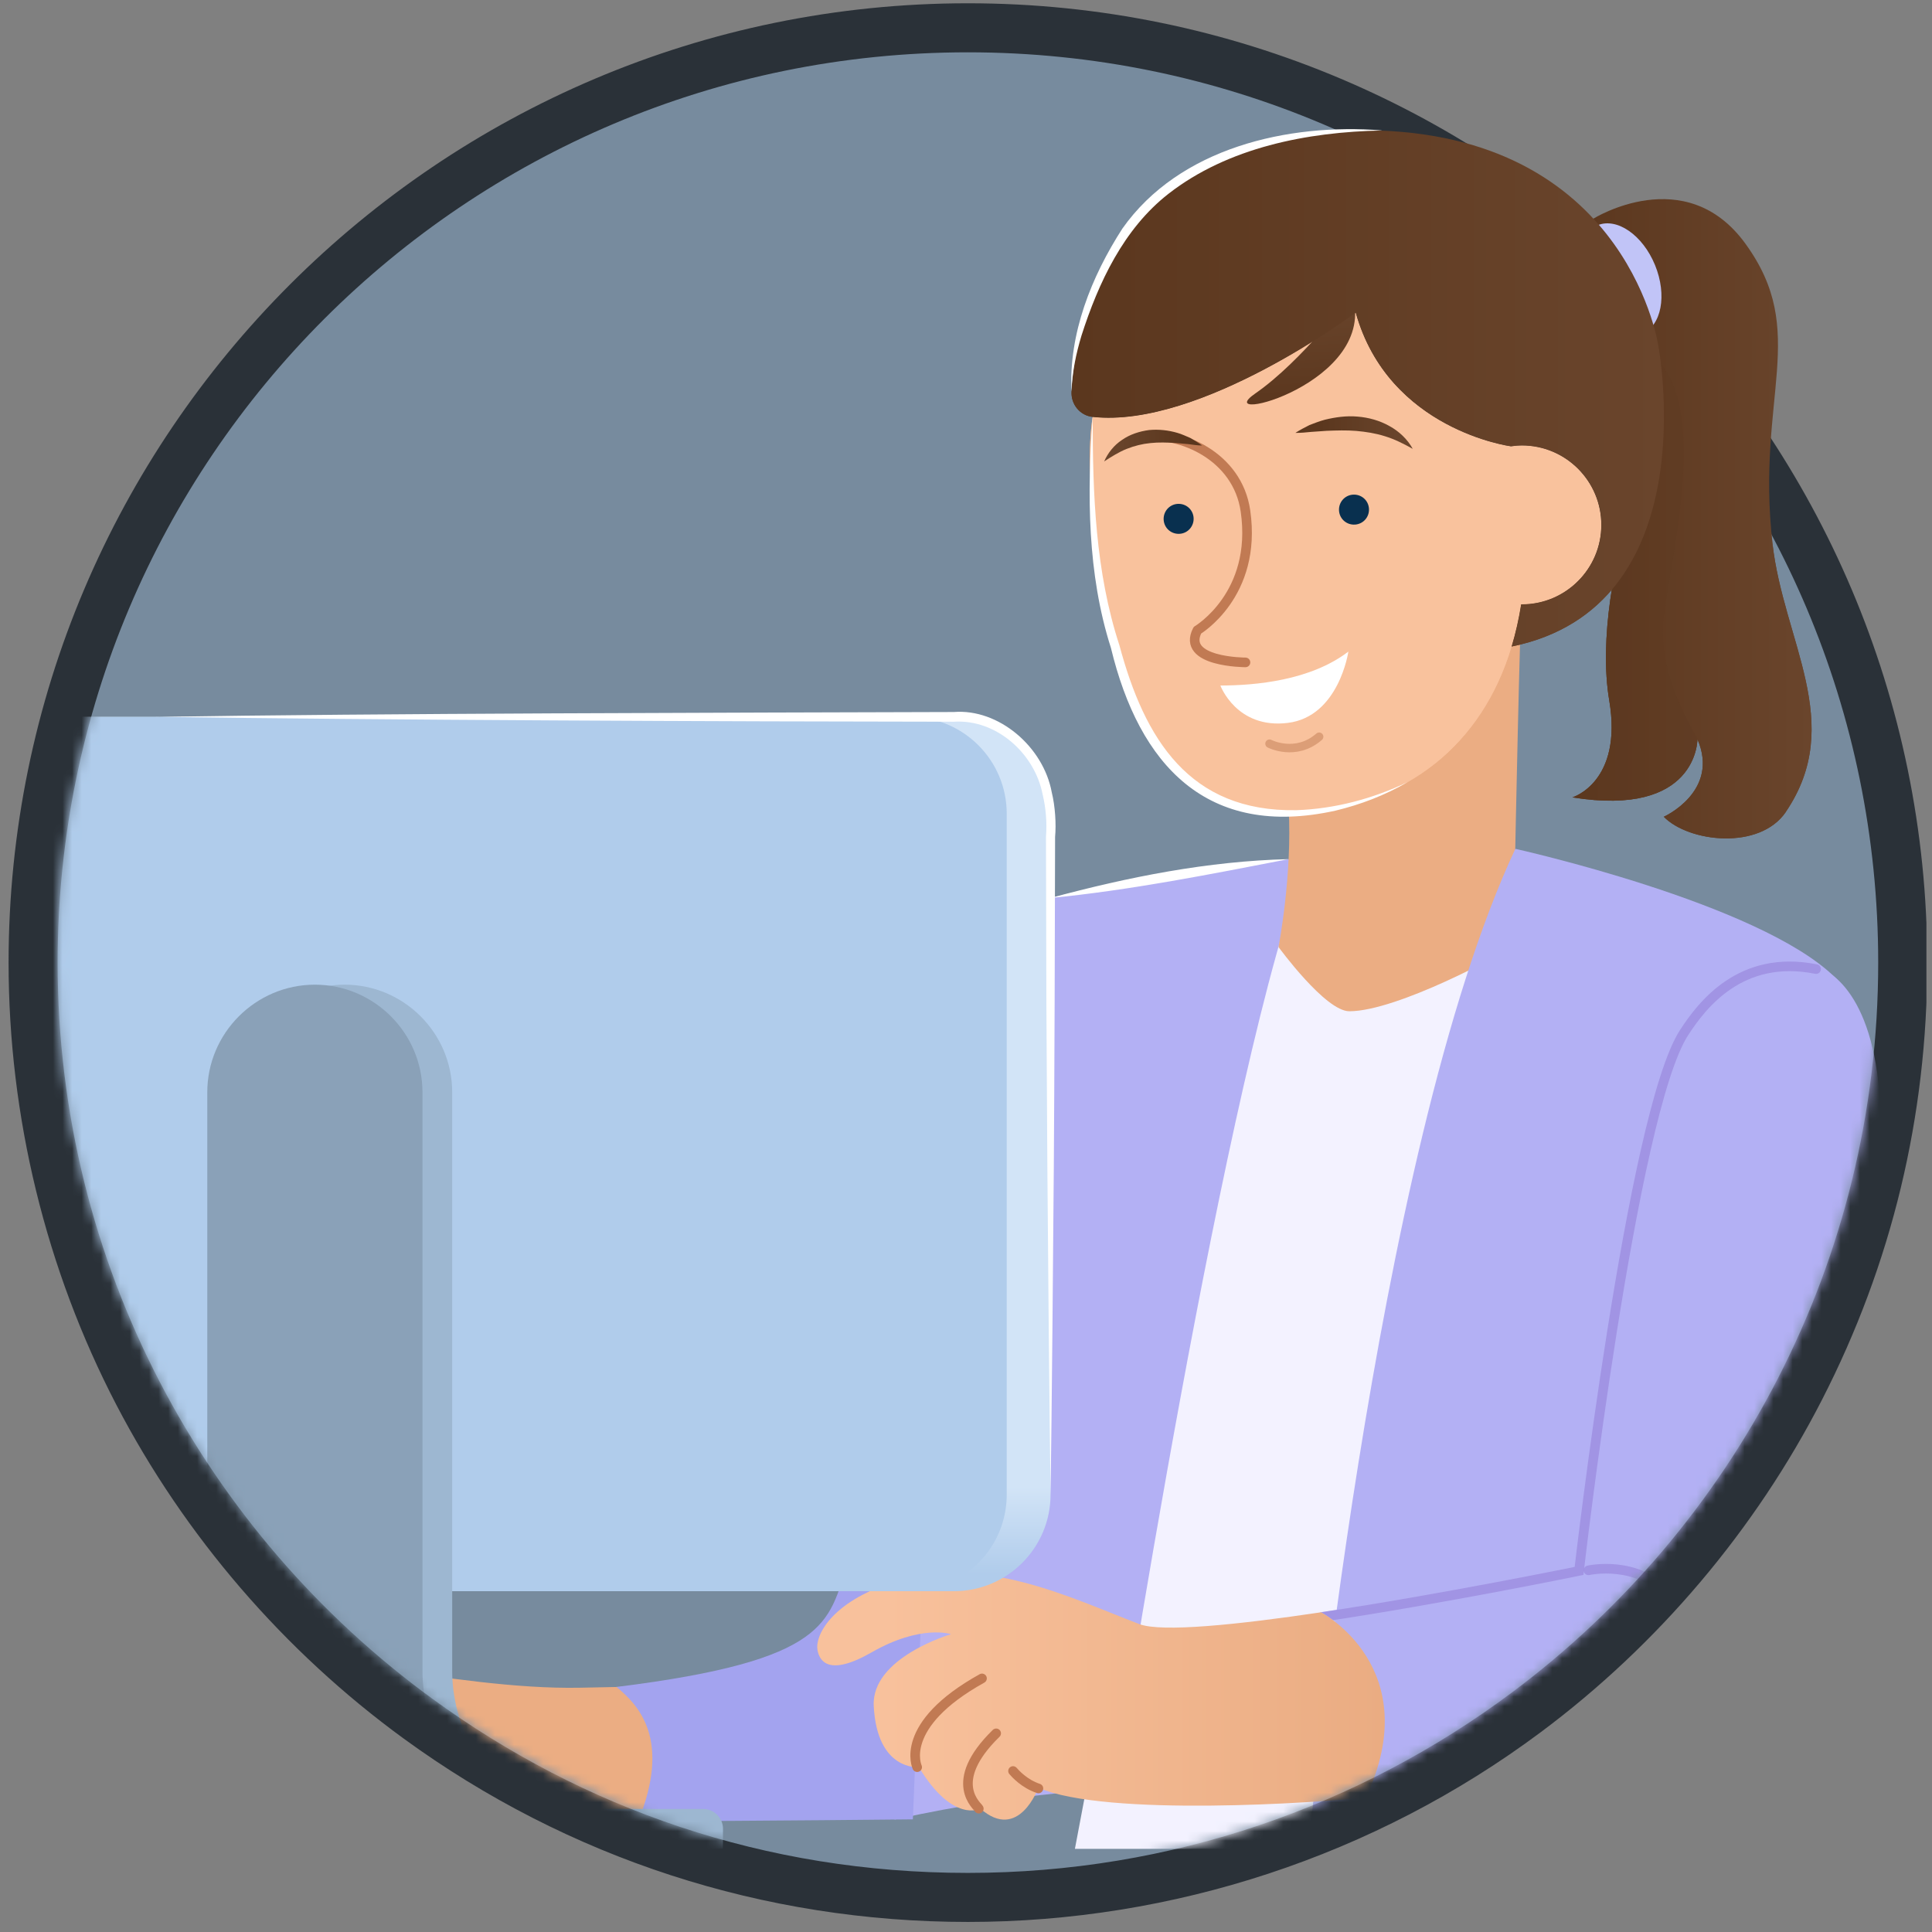 <svg width="201" height="201" viewBox="0 0 201 201" fill="none" xmlns="http://www.w3.org/2000/svg">
<rect x="0" y="0" width="201" height="201" fill="#808080" stroke="none"/>
<g clip-path="url(#clip0_7714_6044)">
<path d="M100.698 197.402C79.974 197.402 60.199 190.974 43.505 178.821C18.423 160.555 3.443 131.147 3.443 100.157C3.443 46.514 47.076 2.892 100.698 2.892C154.321 2.892 197.954 46.514 197.954 100.147C197.954 131.168 183.678 159.596 158.78 178.168C141.903 190.749 121.821 197.402 100.698 197.402Z" fill="#778B9E"/>
<path d="M100.699 5.443C153.005 5.443 195.403 47.841 195.403 100.147C195.403 131.249 180.413 158.852 157.25 176.117C141.464 187.882 121.893 194.852 100.699 194.852C79.505 194.852 60.638 188.137 45.005 176.749C21.362 159.525 5.995 131.627 5.995 100.147C5.995 47.841 48.393 5.443 100.699 5.443ZM100.699 0.341C45.668 0.341 0.893 45.117 0.893 100.147C0.893 116.147 4.77 132.056 12.107 146.158C19.209 159.8 29.546 171.8 42.005 180.882C59.138 193.362 79.433 199.954 100.699 199.954C121.964 199.954 142.974 193.127 160.301 180.209C172.505 171.107 182.617 159.158 189.546 145.647C196.811 131.484 200.505 116.168 200.505 100.147C200.505 45.117 155.729 0.341 100.699 0.341Z" fill="#2A3138"/>
<mask id="mask0_7714_6044" style="mask-type:luminance" maskUnits="userSpaceOnUse" x="5" y="5" width="191" height="190">
<path d="M195.402 100.147C195.402 131.249 180.413 158.852 157.249 176.117C141.464 187.882 121.892 194.852 100.698 194.852C79.504 194.852 60.637 188.137 45.004 176.749C21.361 159.525 5.994 131.627 5.994 100.147C5.994 47.841 48.392 5.443 100.698 5.443C153.004 5.443 195.402 47.841 195.402 100.147Z" fill="white"/>
</mask>
<g mask="url(#mask0_7714_6044)">
<path d="M130.626 92.923C135.504 94.28 160.524 97.974 160.524 97.974L141.687 192.351H111.83L130.626 92.933V92.923Z" fill="#F3F2FF"/>
<path d="M136.117 89.137C136.117 89.137 108.025 92.352 105.392 94.933C102.76 97.515 98.678 128.627 93.076 189.3C106.933 186.26 115.872 186.188 115.872 186.188C115.872 186.188 127.678 109.556 136.117 89.137Z" fill="#B3B0F4"/>
<path d="M158.32 62.872C158.136 63.525 157.626 89.137 157.626 89.137C157.626 89.137 157.228 98.362 156.84 98.76C156.452 99.158 145.391 105.199 140.381 105.209C137.881 105.209 133.014 98.525 133.014 98.525C133.014 98.525 134.463 91.066 134.065 84.046C133.667 77.025 158.33 62.872 158.33 62.872H158.32Z" fill="#EBAD83"/>
<path d="M67.257 190.168C51.859 190.209 30.472 190.005 28.37 188.923C24.594 186.984 24.339 185.77 24.339 185.77C23.553 182.525 27.227 181.291 27.227 181.291C27.849 179.015 30.125 178.484 30.125 178.484L27.053 178.382C23.982 178.28 23.186 180.678 20.992 179.801C18.798 178.923 19.064 175.056 24.594 172.944C30.125 170.842 47.074 175.842 60.339 175.586C60.88 175.576 66.839 175.464 67.349 175.423C69.686 177.331 70.747 181.688 67.257 190.168Z" fill="#EBAD83"/>
<path d="M66.38 189.494C69.859 181.005 66.472 177.423 64.135 175.505C86.4 172.739 86.135 168.719 88.155 162.811C89.818 157.933 96.359 155.352 96.359 155.352L94.972 189.28C94.972 189.28 78.696 189.454 66.38 189.484V189.494Z" fill="#A3A3EF"/>
<path d="M166.586 54.617C166.586 59.178 162.882 62.882 158.32 62.882C158.3 62.882 158.269 62.882 158.249 62.882C158.014 64.403 157.677 65.872 157.259 67.26C154.157 77.647 146.177 83.566 136.259 84.464C121.688 85.78 115.83 74.974 113.902 55.484C113.422 50.596 113.147 46.76 113.677 43.382C124.922 44.606 141.035 32.525 141.035 32.525C144.453 44.77 157.188 46.443 157.188 46.443C157.565 46.392 157.933 46.351 158.32 46.351C162.882 46.351 166.586 50.056 166.586 54.617Z" fill="url(#paint0_linear_7714_6044)"/>
<path d="M185.81 84.454C183.065 88.504 175.667 87.617 173.096 84.974C173.096 84.974 178.953 82.341 176.596 76.903C176.596 77.096 176.514 85.035 163.596 82.954C163.596 82.954 168.861 81.372 167.422 72.862C166.351 66.545 167.983 58.015 169.739 53.015C170.463 50.933 169.902 45.341 168.994 39.525C167.718 31.362 165.769 22.749 165.769 22.749C165.769 22.749 175.361 16.749 181.596 25.362C188.279 34.576 182.688 41.219 184.402 56.525C185.545 66.709 192.045 75.229 185.8 84.454H185.81Z" fill="url(#paint1_linear_7714_6044)"/>
<path d="M41.849 177.535C41.849 177.535 38.461 176.923 38.186 179.454C37.941 181.78 39.818 182.086 41.349 182.035C43.574 181.964 41.839 177.535 41.839 177.535H41.849Z" fill="url(#paint2_linear_7714_6044)"/>
<path d="M126.963 71.321C130.606 71.311 136.32 70.811 140.279 67.79C140.279 67.79 139.3 74.556 133.973 75.209C128.647 75.862 126.963 71.321 126.963 71.321Z" fill="white"/>
<path opacity="0.5" d="M132.074 77.372C132.074 77.372 134.789 78.78 137.237 76.647" stroke="#C17A53" stroke-width="0.88" stroke-linecap="round" stroke-linejoin="round"/>
<path d="M129.574 68.913C129.574 68.913 122.85 68.913 124.574 65.566C124.574 65.566 130.829 61.882 129.574 53.168C128.748 47.402 122.778 44.923 118.941 45.402" stroke="#C17A53" stroke-linecap="round" stroke-linejoin="round"/>
<path d="M121.249 54.076C121.198 53.321 121.76 52.658 122.525 52.607C123.29 52.556 123.943 53.117 123.994 53.882C124.045 54.637 123.484 55.301 122.719 55.352C121.953 55.403 121.3 54.841 121.249 54.076Z" fill="#09304F" stroke="#09304F" stroke-width="0.37" stroke-miterlimit="10"/>
<path d="M139.493 53.117C139.442 52.362 140.004 51.698 140.769 51.647C141.534 51.596 142.187 52.157 142.238 52.923C142.289 53.688 141.728 54.341 140.963 54.392C140.198 54.443 139.544 53.882 139.493 53.117Z" fill="#09304F" stroke="#09304F" stroke-width="0.37" stroke-miterlimit="10"/>
<path d="M170.83 34.729C172.854 33.901 173.46 30.701 172.184 27.582C170.908 24.463 168.233 22.605 166.209 23.433C164.186 24.261 163.579 27.461 164.855 30.58C166.132 33.699 168.807 35.557 170.83 34.729Z" fill="#C1C4F7"/>
<path d="M157.658 88.311C157.658 88.311 183.005 93.933 190.882 101.657C196.188 106.862 182.698 131.3 174.831 156.423C156.749 170.474 155.198 192.341 155.198 192.341H136.127C136.127 192.341 142.831 119.913 157.658 88.3V88.311Z" fill="#B3B0F4"/>
<path d="M195.657 118.168C195.483 131.515 193.534 169.749 187.871 180.331C183.871 187.811 145.81 186.596 142.095 187.005C148.422 173.474 137.422 167.729 137.422 167.729C149.932 165.862 163.83 163.025 163.83 163.025C163.83 163.025 169.32 115.341 174.769 107.005C176.616 104.168 180.646 98.841 188.493 100.413C191.136 100.943 195.84 104.811 195.667 118.158L195.657 118.168Z" fill="#B3B0F4"/>
<path opacity="0.5" d="M165.26 163.372C165.26 163.372 170.423 162.219 173.586 165.994" stroke="#9078D4" stroke-miterlimit="10" stroke-linecap="round"/>
<path opacity="0.5" d="M137.514 168.229C150.024 166.362 164.279 163.433 164.279 163.433C164.279 163.433 169.769 115.749 175.218 107.413C177.065 104.576 181.095 99.249 188.942 100.821" stroke="#9078D4" stroke-miterlimit="10" stroke-linecap="round"/>
<path d="M142.095 187.015C137.258 187.535 115.136 189.066 108.024 185.995C108.024 185.995 105.993 191.668 102.003 188.168C102.003 188.168 99.156 189.729 95.595 183.852C95.595 183.852 91.248 184.29 90.901 177.484C90.636 172.444 98.942 170.015 98.942 170.015C98.942 170.015 95.82 168.964 90.687 171.903C86.166 174.495 85.238 172.77 85.044 171.637C84.799 170.28 86.32 166.699 93.013 164.576C102.187 161.658 111.207 166.158 118.524 168.964C120.84 169.852 128.809 169.025 137.432 167.739C137.432 167.739 148.432 173.484 142.105 187.015H142.095Z" fill="url(#paint3_linear_7714_6044)"/>
<path d="M95.421 183.851C95.421 183.851 93.359 179.504 102.165 174.617" stroke="#C17A53" stroke-linecap="round" stroke-linejoin="round"/>
<path d="M101.832 188.168C101.791 187.954 98.372 185.474 103.638 180.331" stroke="#C17A53" stroke-linecap="round" stroke-linejoin="round"/>
<path d="M105.393 184.25C105.617 184.505 106.556 185.576 108.035 186.066" stroke="#C17A53" stroke-linecap="round" stroke-linejoin="round"/>
<path d="M27.226 181.291C27.226 181.291 26.288 184.811 30.767 186.658C30.767 186.658 34.614 187.893 35.818 186.658C37.706 184.729 36.298 183.148 34.594 182.484" stroke="#C17A53" stroke-linecap="round" stroke-linejoin="round"/>
<path d="M30.555 178.536C30.555 178.536 34.422 178.229 36.31 178.842" stroke="#C17A53" stroke-linecap="round" stroke-linejoin="round"/>
<path d="M114.872 48.015C115.249 47.137 115.892 46.321 116.729 45.77C117.555 45.188 118.555 44.872 119.555 44.739C120.555 44.648 121.555 44.76 122.494 45.035C122.963 45.168 123.402 45.382 123.841 45.566C124.259 45.811 124.678 46.056 125.055 46.352C124.565 46.342 124.106 46.27 123.647 46.209L122.29 46.086C121.402 46.035 120.535 46.005 119.688 46.097C118.841 46.178 118.025 46.382 117.229 46.699C116.423 47.015 115.678 47.484 114.861 48.015H114.872Z" fill="url(#paint4_linear_7714_6044)"/>
<path d="M146.963 46.688C145.974 46.137 145.055 45.678 144.076 45.382C143.106 45.076 142.116 44.923 141.106 44.831C140.096 44.749 139.065 44.78 138.014 44.821C137.494 44.852 136.963 44.903 136.423 44.933C135.882 44.984 135.341 45.045 134.77 45.035C135.239 44.729 135.739 44.474 136.239 44.219C136.759 44.025 137.28 43.811 137.831 43.668C138.923 43.403 140.065 43.239 141.229 43.341C142.382 43.433 143.535 43.749 144.545 44.321C145.565 44.872 146.433 45.709 146.974 46.688H146.963Z" fill="url(#paint5_linear_7714_6044)"/>
<g style="mix-blend-mode:multiply" opacity="0.25">
<path d="M176.596 76.903C176.596 77.097 176.514 85.046 163.596 82.964C163.596 82.964 168.861 81.382 167.422 72.872C166.351 66.556 167.983 58.025 169.739 53.025C170.463 50.943 169.902 45.352 168.994 39.535C169.351 36.892 169.596 35.158 169.596 35.158C169.637 35.158 170.524 35.188 172.79 37.862C177.514 43.464 173.881 57.862 173.106 64.097C172.341 70.331 176.279 76.005 176.606 76.913L176.596 76.903Z" fill="#5B371E"/>
</g>
<path d="M140.678 30.596C140.678 30.596 135.474 37.566 130.586 40.943C125.698 44.321 143.525 39.923 140.678 30.596Z" fill="url(#paint6_linear_7714_6044)"/>
<path d="M157.269 67.249C157.687 65.852 158.014 64.392 158.259 62.872C158.279 62.872 158.31 62.872 158.33 62.872C162.892 62.872 166.596 59.168 166.596 54.607C166.596 50.045 162.892 46.341 158.33 46.341C157.953 46.341 157.575 46.372 157.198 46.433C157.198 46.433 144.463 44.76 141.045 32.515C141.045 32.515 124.932 44.596 113.687 43.372H113.667C112.351 43.229 111.402 42.056 111.483 40.739C112.024 32.658 116.045 13.913 141.045 13.556C168.698 13.158 172.392 35.158 172.524 35.954C172.657 36.739 177.443 63.148 157.269 67.26V67.249Z" fill="url(#paint7_linear_7714_6044)"/>
<path d="M-32.13 84.648V155.474C-32.13 161.035 -27.62 165.546 -22.059 165.546H99.227C102.002 165.546 104.523 164.423 106.349 162.597C108.176 160.77 109.298 158.26 109.298 155.474V84.648C109.298 84.352 109.288 84.056 109.257 83.76C108.808 78.617 104.492 74.586 99.227 74.586H-22.069C-27.63 74.586 -32.141 79.097 -32.141 84.658L-32.13 84.648Z" fill="url(#paint8_linear_7714_6044)"/>
<path d="M78.707 74.586V83.76H109.238C108.789 78.617 104.473 74.586 99.207 74.586H78.697H78.707Z" fill="#D2E4F7"/>
<path d="M-26.609 165.546H94.677C98.014 165.546 100.983 163.913 102.81 161.413C104.024 159.75 104.738 157.699 104.738 155.484V84.658C104.738 79.097 100.228 74.586 94.677 74.586H-26.609C-32.16 74.586 -36.67 79.097 -36.67 84.648V155.474C-36.67 161.035 -32.16 165.546 -26.609 165.546Z" fill="#B0CCEB"/>
<path d="M-18.252 83.198H88.003C92.493 83.198 96.136 86.841 96.136 91.331V148.79C96.136 153.28 92.493 156.923 88.003 156.923H-18.252C-22.742 156.923 -26.385 153.28 -26.385 148.79V91.331C-26.385 86.841 -22.742 83.198 -18.252 83.198Z" fill="#B0CCEB"/>
<path d="M47.045 173.913C47.045 173.841 47.045 173.76 47.045 173.688V113.637C47.045 107.474 42.004 102.443 35.851 102.443C29.688 102.443 24.657 107.484 24.657 113.637V173.688C24.657 173.688 24.657 173.77 24.657 173.811C24.677 175.219 24.473 188.372 9.279 188.372H35.167H36.534H62.422C47.534 188.372 47.034 175.749 47.045 173.913Z" fill="#9DB7D1"/>
<path d="M43.953 173.913C43.953 173.841 43.953 173.76 43.953 173.688V113.637C43.953 107.474 38.912 102.443 32.759 102.443C26.596 102.443 21.565 107.484 21.565 113.637V173.688C21.565 173.688 21.565 173.77 21.565 173.811C21.585 175.219 21.381 188.372 6.188 188.372H32.075H33.443H59.33C44.443 188.372 43.943 175.749 43.953 173.913Z" fill="#8AA1B8"/>
<path d="M0.199 190.27C0.199 191.413 1.128 192.342 2.271 192.342H75.199C75.199 192.342 75.22 191.413 75.22 190.27C75.22 189.127 74.291 188.199 73.148 188.199H2.271C1.128 188.199 0.199 189.127 0.199 190.27Z" fill="#9DB7D1"/>
<path d="M-2.578 190.27C-2.578 191.413 -2.588 192.342 -2.588 192.342H64.647C64.647 192.342 64.647 191.413 64.647 190.27C64.647 189.127 63.718 188.199 62.575 188.199H-0.496C-1.639 188.199 -2.567 189.127 -2.567 190.27H-2.578Z" fill="#8AA1B8"/>
</g>
<path d="M166.586 54.617C166.586 59.178 162.882 62.882 158.32 62.882C158.3 62.882 158.269 62.882 158.249 62.882C158.014 64.403 157.677 65.872 157.259 67.26C154.157 77.647 146.177 83.566 136.259 84.464C121.688 85.78 115.83 74.974 113.902 55.484C113.422 50.596 113.147 46.76 113.677 43.382C124.922 44.606 141.035 32.525 141.035 32.525C144.453 44.77 157.188 46.443 157.188 46.443C157.565 46.392 157.933 46.351 158.32 46.351C162.882 46.351 166.586 50.056 166.586 54.617Z" fill="#F9C29D"/>
<path d="M185.81 84.454C183.065 88.505 175.667 87.617 173.096 84.974C173.096 84.974 178.953 82.342 176.596 76.903C176.596 77.097 176.514 85.036 163.596 82.954C163.596 82.954 168.861 81.372 167.422 72.862C166.351 66.546 167.983 58.015 169.739 53.015C170.463 50.934 169.902 45.342 168.994 39.525C167.718 31.362 165.769 22.75 165.769 22.75C165.769 22.75 175.361 16.75 181.596 25.362C188.279 34.576 182.688 41.219 184.402 56.525C185.545 66.709 192.045 75.23 185.8 84.454H185.81Z" fill="url(#paint9_linear_7714_6044)"/>
<path d="M126.965 71.321C130.608 71.311 136.322 70.811 140.281 67.79C140.281 67.79 139.302 74.556 133.975 75.209C128.649 75.862 126.965 71.321 126.965 71.321Z" fill="white"/>
<path opacity="0.5" d="M132.076 77.371C132.076 77.371 134.79 78.78 137.239 76.647" stroke="#C17A53" stroke-width="0.88" stroke-linecap="round" stroke-linejoin="round"/>
<path d="M129.576 68.913C129.576 68.913 122.852 68.913 124.576 65.566C124.576 65.566 130.831 61.882 129.576 53.168C128.749 47.402 122.78 44.923 118.943 45.402" stroke="#C17A53" stroke-linecap="round" stroke-linejoin="round"/>
<path d="M121.249 54.076C121.198 53.321 121.76 52.658 122.525 52.607C123.29 52.556 123.943 53.117 123.994 53.882C124.045 54.637 123.484 55.301 122.719 55.352C121.953 55.403 121.3 54.841 121.249 54.076Z" fill="#09304F" stroke="#09304F" stroke-width="0.37" stroke-miterlimit="10"/>
<path d="M139.493 53.117C139.442 52.362 140.004 51.698 140.769 51.647C141.534 51.596 142.187 52.157 142.238 52.923C142.289 53.688 141.728 54.341 140.963 54.392C140.198 54.443 139.544 53.882 139.493 53.117Z" fill="#09304F" stroke="#09304F" stroke-width="0.37" stroke-miterlimit="10"/>
<path d="M170.832 34.729C172.856 33.901 173.462 30.701 172.186 27.582C170.91 24.463 168.235 22.605 166.211 23.433C164.187 24.261 163.581 27.461 164.857 30.58C166.133 33.699 168.809 35.557 170.832 34.729Z" fill="#C1C4F7"/>
<path d="M114.872 48.014C115.249 47.137 115.892 46.321 116.729 45.77C117.555 45.188 118.555 44.872 119.555 44.739C120.555 44.647 121.555 44.759 122.494 45.035C122.963 45.168 123.402 45.382 123.841 45.566C124.259 45.81 124.678 46.055 125.055 46.351C124.565 46.341 124.106 46.27 123.647 46.208L122.29 46.086C121.402 46.035 120.535 46.004 119.688 46.096C118.841 46.178 118.025 46.382 117.229 46.698C116.423 47.014 115.678 47.484 114.861 48.014H114.872Z" fill="url(#paint10_linear_7714_6044)"/>
<path d="M146.963 46.688C145.974 46.137 145.055 45.678 144.076 45.382C143.106 45.076 142.116 44.923 141.106 44.831C140.096 44.749 139.065 44.78 138.014 44.821C137.494 44.852 136.963 44.903 136.423 44.933C135.882 44.984 135.341 45.045 134.77 45.035C135.239 44.729 135.739 44.474 136.239 44.219C136.759 44.025 137.28 43.811 137.831 43.668C138.923 43.403 140.065 43.239 141.229 43.341C142.382 43.433 143.535 43.749 144.545 44.321C145.565 44.872 146.433 45.709 146.974 46.688H146.963Z" fill="url(#paint11_linear_7714_6044)"/>
<g style="mix-blend-mode:multiply" opacity="0.25">
<path d="M176.596 76.903C176.596 77.097 176.514 85.046 163.596 82.964C163.596 82.964 168.861 81.382 167.422 72.872C166.351 66.556 167.983 58.025 169.739 53.025C170.463 50.943 169.902 45.352 168.994 39.535C169.351 36.892 169.596 35.158 169.596 35.158C169.637 35.158 170.524 35.188 172.79 37.862C177.514 43.464 173.881 57.862 173.106 64.097C172.341 70.331 176.279 76.005 176.606 76.913L176.596 76.903Z" fill="#5B371E"/>
</g>
<path d="M140.678 30.596C140.678 30.596 135.474 37.566 130.586 40.943C125.698 44.321 143.525 39.923 140.678 30.596Z" fill="url(#paint12_linear_7714_6044)"/>
<path d="M157.271 67.249C157.689 65.852 158.016 64.392 158.261 62.872C158.281 62.872 158.312 62.872 158.332 62.872C162.894 62.872 166.598 59.168 166.598 54.607C166.598 50.045 162.894 46.341 158.332 46.341C157.955 46.341 157.577 46.372 157.2 46.433C157.2 46.433 144.465 44.76 141.047 32.515C141.047 32.515 124.934 44.596 113.689 43.372H113.669C112.353 43.229 111.404 42.056 111.485 40.739C112.026 32.658 116.047 13.913 141.047 13.556C168.7 13.158 172.394 35.158 172.526 35.954C172.659 36.739 177.445 63.148 157.271 67.26V67.249Z" fill="url(#paint13_linear_7714_6044)"/>
<path d="M143.75 13.576C136.015 13.729 127.76 15.331 121.556 20.168C116.903 23.801 114.28 29.403 112.515 34.913C111.954 36.79 111.535 38.739 111.474 40.719C111.178 34.709 113.546 28.78 116.77 23.78C122.709 15.362 134.005 12.801 143.75 13.566V13.576Z" fill="white"/>
<path d="M113.679 43.372C113.679 51.372 113.954 59.484 116.464 67.148C119.077 76.882 123.73 84.484 134.873 84.29C138.873 84.148 142.801 83.107 146.413 81.382C144.097 82.739 141.546 83.709 138.924 84.341C125.607 87.28 118.526 79.637 115.577 67.403C113.107 59.688 113.097 51.372 113.679 43.372Z" fill="white"/>
<path d="M109.291 93.423C117.373 91.239 125.669 89.586 134.056 89.382C125.934 90.953 117.526 92.627 109.291 93.423Z" fill="white"/>
<path d="M16.229 74.586C39.351 74.208 75.831 74.147 99.228 74.076C103.912 73.708 108.555 77.698 109.422 82.433C109.78 83.882 109.892 85.749 109.769 87.066C109.759 95.586 109.698 112.749 109.637 121.27C109.575 129.77 109.422 146.964 109.3 155.474C109.177 146.923 109.024 129.81 108.963 121.27L108.861 104.168L108.82 87.066C108.933 85.617 108.82 84.086 108.473 82.647C107.637 78.372 103.647 74.8 99.228 75.086C75.759 75.066 39.453 74.912 16.229 74.576V74.586Z" fill="white"/>
</g>
<defs>
<linearGradient id="paint0_linear_7714_6044" x1="139.994" y1="84.566" x2="139.994" y2="32.515" gradientUnits="userSpaceOnUse">
<stop offset="0.12" stop-color="#F8C19C"/>
<stop offset="1" stop-color="#EAAC82"/>
</linearGradient>
<linearGradient id="paint1_linear_7714_6044" x1="163.606" y1="53.974" x2="188.483" y2="53.974" gradientUnits="userSpaceOnUse">
<stop stop-color="#5B371E"/>
<stop offset="1" stop-color="#6A452C"/>
</linearGradient>
<linearGradient id="paint2_linear_7714_6044" x1="38.176" y1="179.75" x2="42.492" y2="179.75" gradientUnits="userSpaceOnUse">
<stop offset="0.12" stop-color="#F8C19C"/>
<stop offset="0.66" stop-color="#EAAC82"/>
</linearGradient>
<linearGradient id="paint3_linear_7714_6044" x1="85.013" y1="176.464" x2="144.054" y2="176.464" gradientUnits="userSpaceOnUse">
<stop offset="0.12" stop-color="#F8C19C"/>
<stop offset="1" stop-color="#EAAC82"/>
</linearGradient>
<linearGradient id="paint4_linear_7714_6044" x1="114.494" y1="46.362" x2="125.31" y2="46.362" gradientUnits="userSpaceOnUse">
<stop offset="0.11" stop-color="#6A452C"/>
<stop offset="0.78" stop-color="#5B371E"/>
</linearGradient>
<linearGradient id="paint5_linear_7714_6044" x1="147.331" y1="44.994" x2="134.535" y2="44.994" gradientUnits="userSpaceOnUse">
<stop offset="0.11" stop-color="#6A452C"/>
<stop offset="0.78" stop-color="#5B371E"/>
</linearGradient>
<linearGradient id="paint6_linear_7714_6044" x1="135.638" y1="41.794" x2="135.011" y2="30.945" gradientUnits="userSpaceOnUse">
<stop stop-color="#5B371E"/>
<stop offset="1" stop-color="#6A452C"/>
</linearGradient>
<linearGradient id="paint7_linear_7714_6044" x1="111.473" y1="40.392" x2="173.106" y2="40.392" gradientUnits="userSpaceOnUse">
<stop stop-color="#5B371E"/>
<stop offset="1" stop-color="#6A452C"/>
</linearGradient>
<linearGradient id="paint8_linear_7714_6044" x1="38.574" y1="154.75" x2="38.574" y2="163.75" gradientUnits="userSpaceOnUse">
<stop stop-color="#D2E4F7"/>
<stop offset="1" stop-color="#B0CCEB"/>
</linearGradient>
<linearGradient id="paint9_linear_7714_6044" x1="163.606" y1="53.974" x2="188.483" y2="53.974" gradientUnits="userSpaceOnUse">
<stop stop-color="#5B371E"/>
<stop offset="1" stop-color="#6A452C"/>
</linearGradient>
<linearGradient id="paint10_linear_7714_6044" x1="114.494" y1="46.361" x2="125.31" y2="46.361" gradientUnits="userSpaceOnUse">
<stop offset="0.11" stop-color="#6A452C"/>
<stop offset="0.78" stop-color="#5B371E"/>
</linearGradient>
<linearGradient id="paint11_linear_7714_6044" x1="147.331" y1="44.994" x2="134.535" y2="44.994" gradientUnits="userSpaceOnUse">
<stop offset="0.11" stop-color="#6A452C"/>
<stop offset="0.78" stop-color="#5B371E"/>
</linearGradient>
<linearGradient id="paint12_linear_7714_6044" x1="135.638" y1="41.794" x2="135.011" y2="30.945" gradientUnits="userSpaceOnUse">
<stop stop-color="#5B371E"/>
<stop offset="1" stop-color="#6A452C"/>
</linearGradient>
<linearGradient id="paint13_linear_7714_6044" x1="111.475" y1="40.392" x2="173.108" y2="40.392" gradientUnits="userSpaceOnUse">
<stop stop-color="#5B371E"/>
<stop offset="1" stop-color="#6A452C"/>
</linearGradient>
<clipPath id="clip0_7714_6044">
<rect width="200" height="200" fill="white" transform="translate(0.42 0.206)"/>
</clipPath>
</defs>
</svg>
